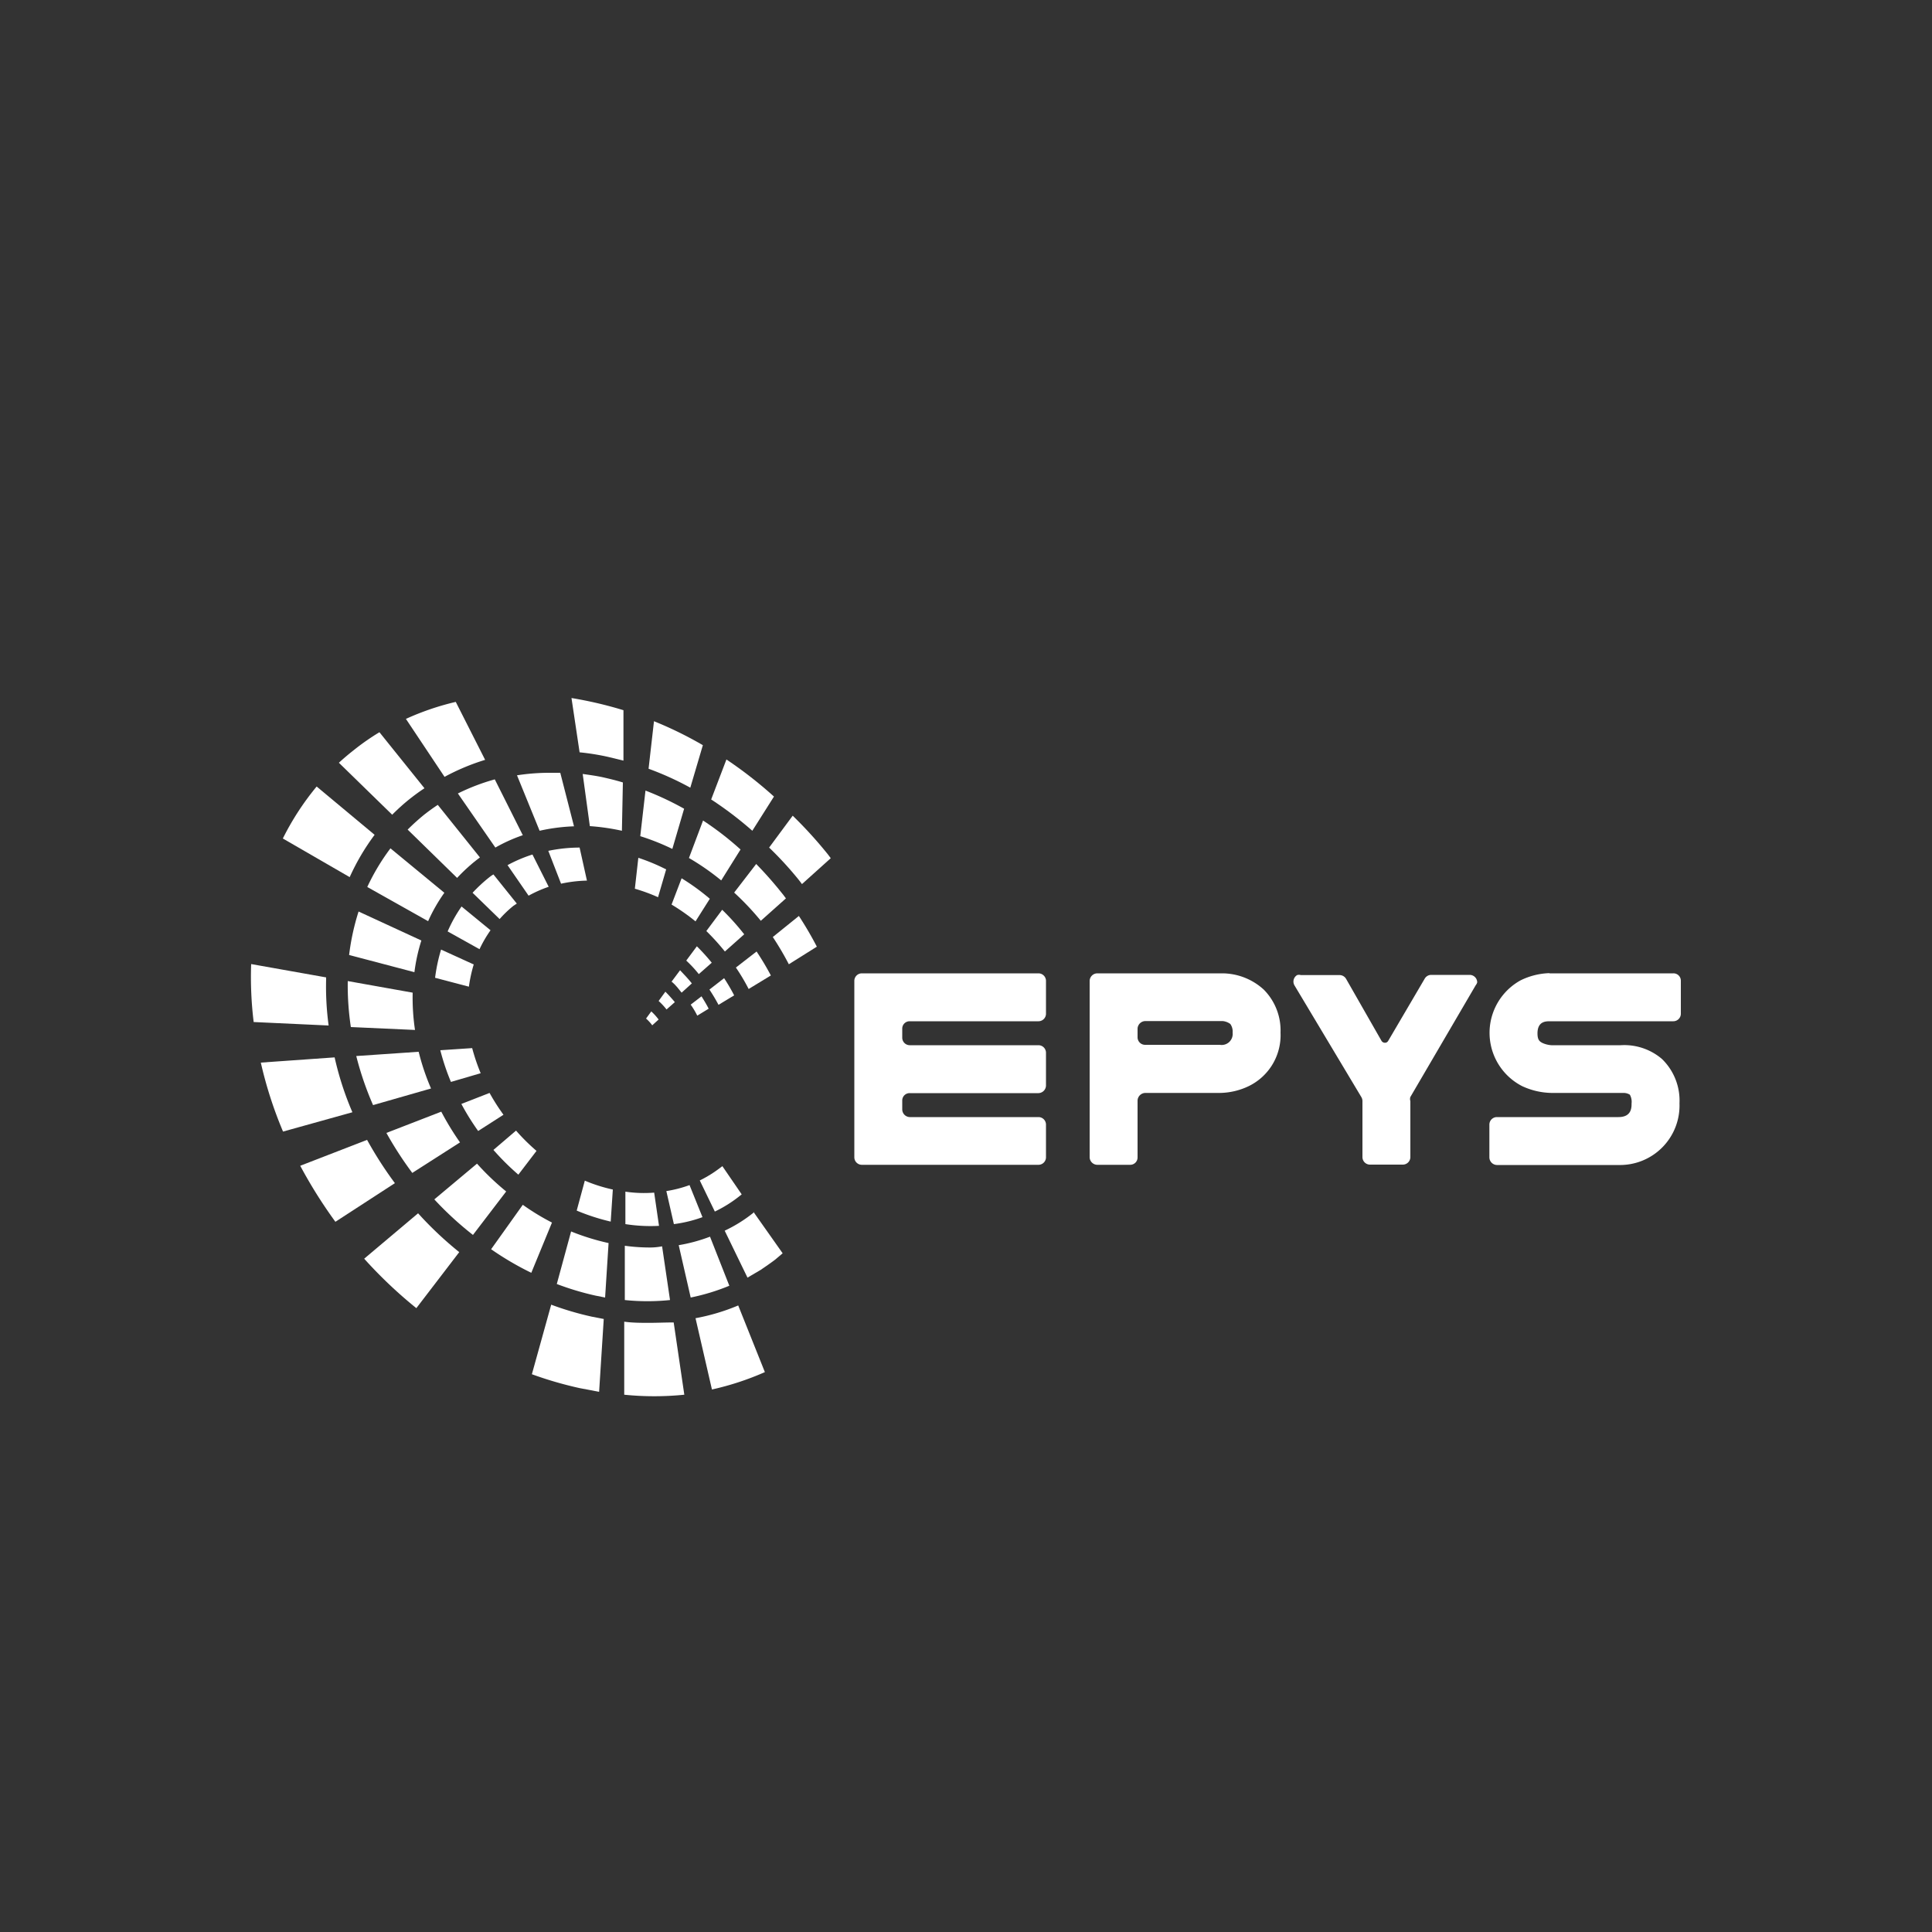 <svg xmlns="http://www.w3.org/2000/svg" id="Capa_1" data-name="Capa 1" viewBox="0 0 100 100"><rect x="0" y="0" width="100" height="100" fill="#333333" stroke="none"/><defs><style>.cls-1{fill:#fff;}</style></defs><path class="cls-1" d="M41.35,45.55l.16.21L43,44.42l-.15-.2a22.2,22.2,0,0,0-1.82-2l-1.22,1.65A18.11,18.11,0,0,1,41.35,45.55Z"></path><path class="cls-1" d="M37.52,49.25l0,0,1-.89,0,0a12.45,12.45,0,0,0-1.14-1.27l-.82,1.1A12,12,0,0,1,37.52,49.25Z"></path><path class="cls-1" d="M36.17,50.42l0,0,.67-.59v0a10.36,10.36,0,0,0-.77-.85l-.55.74A6.13,6.13,0,0,1,36.17,50.42Z"></path><path class="cls-1" d="M35.28,51.38l0,0,.53-.48v0c-.19-.24-.4-.46-.61-.68l-.44.59C35,51,35.12,51.19,35.28,51.38Z"></path><path class="cls-1" d="M34.5,52.25v0l.43-.38v0c-.16-.19-.32-.37-.49-.54l-.35.48A3.44,3.44,0,0,1,34.5,52.25Z"></path><path class="cls-1" d="M33.76,53.07h0l.33-.3h0a3,3,0,0,0-.38-.42l-.27.37A2.15,2.15,0,0,1,33.76,53.07Z"></path><path class="cls-1" d="M39.38,47.66l1.3-1.16c-.07-.09-.13-.18-.2-.26a19.41,19.41,0,0,0-1.34-1.52L38,46.2A14.22,14.22,0,0,1,39.38,47.66Z"></path><path class="cls-1" d="M38.94,43l1.12-1.77a21.67,21.67,0,0,0-2.46-1.92l-.79,2.07A18.67,18.67,0,0,1,38.94,43Z"></path><path class="cls-1" d="M36,47.69l.74-1.17a11.55,11.55,0,0,0-1.46-1.06l-.52,1.36A10.62,10.62,0,0,1,36,47.69Z"></path><path class="cls-1" d="M37.33,45.57l1-1.6a15.68,15.68,0,0,0-1.94-1.5l-.73,1.94A12.66,12.66,0,0,1,37.33,45.57Z"></path><path class="cls-1" d="M30.38,45.58,30,43.87h0a8,8,0,0,0-1.62.17l.66,1.7A7,7,0,0,1,30.38,45.58Z"></path><path class="cls-1" d="M29.71,42.77,29,40l-.53,0a10.94,10.94,0,0,0-1.71.13L27.93,43A9.63,9.63,0,0,1,29.71,42.77Z"></path><path class="cls-1" d="M28.4,45.9l-.84-1.67a7.36,7.36,0,0,0-1.29.55l1.09,1.58A6.45,6.45,0,0,1,28.4,45.9Z"></path><path class="cls-1" d="M25.11,39.33l-1.52-3a13.77,13.77,0,0,0-2.58.88l2,3A11.39,11.39,0,0,1,25.11,39.33Z"></path><path class="cls-1" d="M27.06,43.23l-1.45-2.89a10.75,10.75,0,0,0-1.91.73l1.94,2.8A8.23,8.23,0,0,1,27.06,43.23Z"></path><path class="cls-1" d="M21.3,41.28c.22-.17.44-.33.67-.48l-2.33-2.9a12,12,0,0,0-1.32.92q-.41.32-.78.66l2.76,2.69A10.44,10.44,0,0,1,21.3,41.28Z"></path><path class="cls-1" d="M24.62,44.55l.22-.17-2.18-2.72c-.23.15-.45.31-.67.48a11.28,11.28,0,0,0-.89.8l2.56,2.5A9,9,0,0,1,24.62,44.55Z"></path><path class="cls-1" d="M26.58,46.88l.17-.11-1.21-1.51a1.88,1.88,0,0,0-.23.16,8,8,0,0,0-.85.79l1.4,1.36A5.87,5.87,0,0,1,26.58,46.88Z"></path><path class="cls-1" d="M25.39,48.15l-1.5-1.23a7.36,7.36,0,0,0-.72,1.29l1.65.92A6.41,6.41,0,0,1,25.39,48.15Z"></path><path class="cls-1" d="M19.39,43.21l-3-2.5a14,14,0,0,0-1.75,2.69l3.46,2A11.68,11.68,0,0,1,19.39,43.21Z"></path><path class="cls-1" d="M23,46.21l-2.79-2.3a11.12,11.12,0,0,0-1.2,2l3.15,1.77A8.41,8.41,0,0,1,23,46.21Z"></path><path class="cls-1" d="M21.81,48.68l-3.25-1.5a12.19,12.19,0,0,0-.49,2.25l3.38.89A9.24,9.24,0,0,1,21.81,48.68Z"></path><path class="cls-1" d="M24.52,49.92l-1.69-.77a8.8,8.8,0,0,0-.31,1.46l1.75.46A7.61,7.61,0,0,1,24.52,49.92Z"></path><path class="cls-1" d="M21.36,51.38,18,50.78a14.57,14.57,0,0,0,.16,2.38l3.32.15A11.3,11.3,0,0,1,21.36,51.38Z"></path><path class="cls-1" d="M16.88,50.69v-.1L13,49.9a19.16,19.16,0,0,0,.13,3l3.88.18A15,15,0,0,1,16.88,50.69Z"></path><path class="cls-1" d="M21.67,54.44l-3.23.22a16.19,16.19,0,0,0,.87,2.54l3-.86A12,12,0,0,1,21.67,54.44Z"></path><path class="cls-1" d="M24.44,54.25l-1.65.11A12,12,0,0,0,23.34,56l1.54-.45A10.22,10.22,0,0,1,24.44,54.25Z"></path><path class="cls-1" d="M17.32,54.73,13.5,55a21.23,21.23,0,0,0,1.15,3.57l3.59-1A16,16,0,0,1,17.32,54.73Z"></path><path class="cls-1" d="M19,59l-3.46,1.34a24.77,24.77,0,0,0,1.82,2.9l3.08-2A19.78,19.78,0,0,1,19,59Z"></path><path class="cls-1" d="M22.84,57.54,20,58.64a18.76,18.76,0,0,0,1.34,2.07l2.47-1.58A14.45,14.45,0,0,1,22.84,57.54Z"></path><path class="cls-1" d="M25.34,56.57l-1.46.57a12.58,12.58,0,0,0,.87,1.4l1.31-.84A10.85,10.85,0,0,1,25.34,56.57Z"></path><path class="cls-1" d="M26.71,58.52l-1.17,1a13,13,0,0,0,1.29,1.28l.94-1.23A10.41,10.41,0,0,1,26.71,58.52Z"></path><path class="cls-1" d="M24.69,60.23l-2.21,1.85a17,17,0,0,0,2,1.84l1.72-2.25A13.34,13.34,0,0,1,24.69,60.23Z"></path><path class="cls-1" d="M21.64,62.8l-2.79,2.35a23.35,23.35,0,0,0,2.7,2.56l2.22-2.9A18.46,18.46,0,0,1,21.64,62.8Z"></path><path class="cls-1" d="M27.06,62.36l-1.64,2.3a15.5,15.5,0,0,0,2.08,1.22l1.07-2.6A12.16,12.16,0,0,1,27.06,62.36Z"></path><path class="cls-1" d="M31.45,64.33a12.19,12.19,0,0,1-1.89-.59l-.74,2.72a14.46,14.46,0,0,0,2,.6l.5.1.18-2.82Z"></path><path class="cls-1" d="M30.27,61.11l-.42,1.55a11,11,0,0,0,1.76.57l.11-1.66A8.15,8.15,0,0,1,30.27,61.11Z"></path><path class="cls-1" d="M30.63,68.15a15.75,15.75,0,0,1-2.1-.62l-1,3.6a19.52,19.52,0,0,0,2.48.72l1,.19.24-3.77Z"></path><path class="cls-1" d="M33.65,64.57a9.5,9.5,0,0,1-1.31-.09l0,2.81a11.44,11.44,0,0,0,2.34,0l-.41-2.78Q33.95,64.57,33.65,64.57Z"></path><path class="cls-1" d="M32.37,61.68l0,1.68a8.47,8.47,0,0,0,1.74.09l-.25-1.72A6.58,6.58,0,0,1,32.37,61.68Z"></path><path class="cls-1" d="M33.61,68.47c-.43,0-.87,0-1.3-.06l0,3.78a15.39,15.39,0,0,0,3.11,0l-.55-3.74C34.42,68.45,34,68.47,33.61,68.47Z"></path><path class="cls-1" d="M35.13,64.45l.62,2.71a10.91,10.91,0,0,0,2-.61l-1-2.54A8.45,8.45,0,0,1,35.13,64.45Z"></path><path class="cls-1" d="M36,68.23l.85,3.69a14.65,14.65,0,0,0,2.74-.9l-1.38-3.45A10.61,10.61,0,0,1,36,68.23Z"></path><path class="cls-1" d="M34.49,61.65l.39,1.71A6.85,6.85,0,0,0,36.36,63l-.67-1.66A6.28,6.28,0,0,1,34.49,61.65Z"></path><path class="cls-1" d="M37.27,60.45a6.32,6.32,0,0,1-1.05.65L37,62.71a6.66,6.66,0,0,0,1.29-.81l.1-.08-1-1.46Z"></path><path class="cls-1" d="M39,62.77a7.43,7.43,0,0,1-1.49.93l1.18,2.43,0,0,.68-.4c.25-.17.5-.34.75-.53l.39-.33L39,62.73Z"></path><path class="cls-1" d="M40,48.5a15.31,15.31,0,0,1,.83,1.41L42.28,49a18.29,18.29,0,0,0-.93-1.59Z"></path><path class="cls-1" d="M38.09,50.08a10.15,10.15,0,0,1,.66,1.11l1.15-.7a14,14,0,0,0-.74-1.24Z"></path><path class="cls-1" d="M36.72,51.22a9.12,9.12,0,0,1,.47.79l.81-.49a9.85,9.85,0,0,0-.52-.89Z"></path><path class="cls-1" d="M35.75,52a4.08,4.08,0,0,1,.34.57l.59-.36c-.11-.22-.24-.43-.37-.64Z"></path><path class="cls-1" d="M34.8,43.94l.61-2.08a15.47,15.47,0,0,0-2-.94l-.27,2.36A12.09,12.09,0,0,1,34.8,43.94Z"></path><path class="cls-1" d="M34.06,46.44,34.48,45a10.15,10.15,0,0,0-1.44-.6L32.86,46A9.13,9.13,0,0,1,34.06,46.44Z"></path><path class="cls-1" d="M35.73,40.77l.65-2.2a19.75,19.75,0,0,0-2.53-1.24l-.28,2.46A15.54,15.54,0,0,1,35.73,40.77Z"></path><path class="cls-1" d="M31.49,39.18l.78.19,0-2.61a20.6,20.6,0,0,0-2.69-.63L30,38.94A12.17,12.17,0,0,1,31.49,39.18Z"></path><path class="cls-1" d="M32.19,43l.05-2.5c-.32-.1-.65-.18-1-.26s-.73-.13-1.08-.18l.37,2.7A11.38,11.38,0,0,1,32.19,43Z"></path><path class="cls-1" d="M44.61,50.38h9.14a.39.39,0,0,1,.39.39h0v1.69a.39.39,0,0,1-.39.4H47.09a.38.38,0,0,0-.39.39h0v.46a.39.39,0,0,0,.39.39h6.66a.39.39,0,0,1,.39.39h0v1.69a.4.4,0,0,1-.39.4H47.09a.38.38,0,0,0-.39.39v.45a.4.4,0,0,0,.39.4h6.66a.39.39,0,0,1,.39.39h0V59.9a.39.39,0,0,1-.39.39H44.61a.39.39,0,0,1-.39-.39h0V50.77a.39.39,0,0,1,.39-.39Z"></path><path class="cls-1" d="M65.41,51.22a3,3,0,0,1,.87,2.23,2.93,2.93,0,0,1-1.63,2.76,3.56,3.56,0,0,1-1.5.36H59.28a.41.41,0,0,0-.4.39h0V59.9a.38.38,0,0,1-.39.39H56.8a.4.4,0,0,1-.4-.39V50.77a.4.4,0,0,1,.4-.39h6.45A3.2,3.2,0,0,1,65.41,51.22ZM63.8,53.45a.67.67,0,0,0-.12-.45.79.79,0,0,0-.4-.15h-4a.41.41,0,0,0-.4.39h0v.45a.39.39,0,0,0,.39.39h3.87A.57.57,0,0,0,63.8,53.45Z"></path><path class="cls-1" d="M76.38,51,73,56.78a.33.33,0,0,0,0,.21l0,2.9a.39.39,0,0,1-.39.39l-1.69,0a.39.39,0,0,1-.4-.38h0l0-2.93a.42.42,0,0,0-.06-.19L67,51a.39.39,0,0,1,.14-.53.34.34,0,0,1,.19,0h2a.39.39,0,0,1,.34.19l1.84,3.22a.21.21,0,0,0,.27.07.23.23,0,0,0,.07-.07l1.89-3.22a.39.39,0,0,1,.33-.2h2a.39.39,0,0,1,.39.39A.46.46,0,0,1,76.38,51Z"></path><path class="cls-1" d="M80.21,50.38h6.4a.38.38,0,0,1,.39.39h0v1.69a.39.39,0,0,1-.39.4H80.23c-.22,0-.65,0-.65.63,0,.34.11.42.27.5a1.35,1.35,0,0,0,.45.11h3.59a3,3,0,0,1,2.13.71,3,3,0,0,1,.91,2.3,3.08,3.08,0,0,1-3.15,3.19h-6.3a.4.4,0,0,1-.39-.39h0v-1.7a.39.39,0,0,1,.39-.39h6.29c.68,0,.68-.49.68-.71a.75.75,0,0,0-.09-.45.62.62,0,0,0-.32-.09H80.3a3.75,3.75,0,0,1-1.51-.35,3.1,3.1,0,0,1-.08-5.48,3.63,3.63,0,0,1,1.48-.37Z"></path></svg>